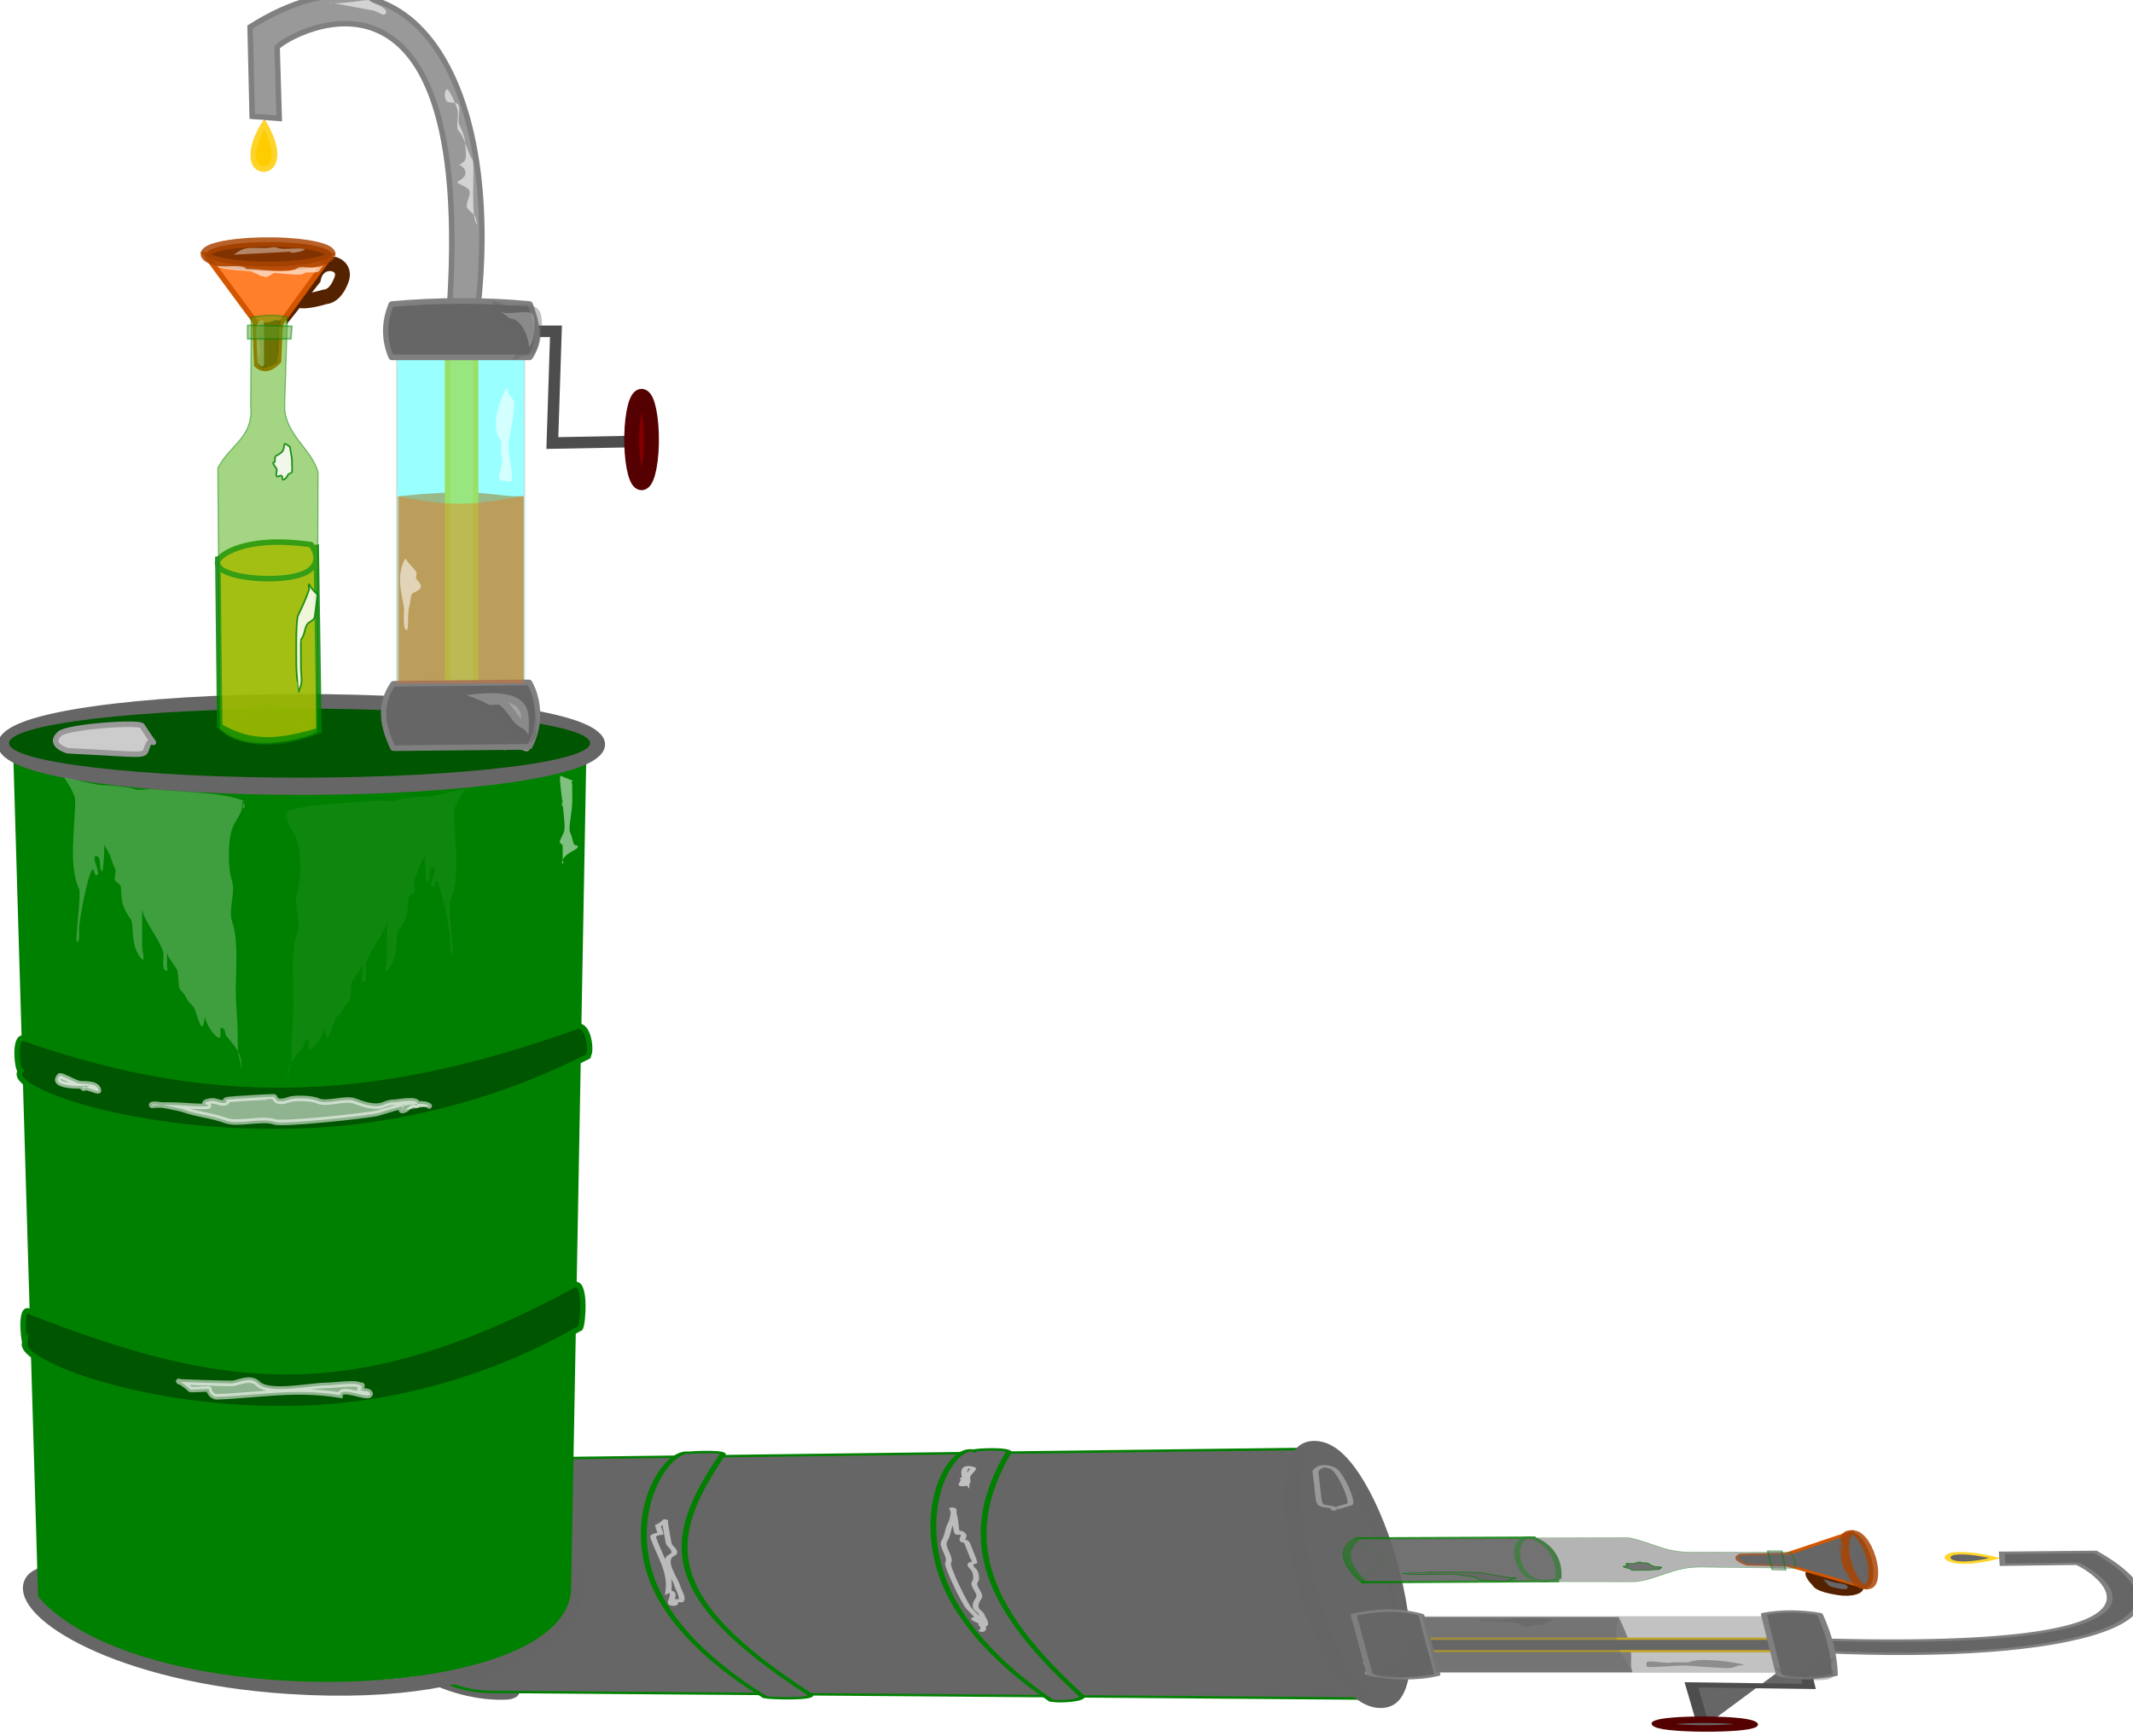 <?xml version="1.0" encoding="UTF-8"?>
<svg version="1.1" viewBox="0 0 608.39 495.11" xmlns="http://www.w3.org/2000/svg">
<defs>
<filter id="a" color-interpolation-filters="sRGB">
<feGaussianBlur stdDeviation="0.376"/>
</filter>
</defs>
<g transform="translate(-27.592 -556.96)">
<g transform="matrix(1.57,0,0,1.57,52.799,-805.41)">
<g transform="matrix(.109 .44 -1.05 0 1277.7 1136.8)" fill="#666">
<g transform="matrix(.889 0 0 .889 -177.52 -581.27)" fill="#666">
<g transform="translate(16.504,7.916)">
<path transform="matrix(1 0 0 .816 1.895 752.73)" d="m281.09 1459.7c1.328 11.696-13.393 31.647-58.788 28.054-34.75-2.751-54.86-18.528-52.311-25.997 2.353-6.894 27.354 0.486 60.015 1.064 32.299 0.571 50.249-8.834 51.102-2.945" color="#000000" stroke="#666" stroke-linecap="round" stroke-opacity=".995" stroke-width="3.736"/>
<path transform="translate(0,308.27)" d="m168.38 1467.6 5.079 172.28c21.738 24.494 108.49 21.557 107.82-1.953l3.125-171.11z" stroke="#008000" stroke-width="1.125px"/>
<path transform="matrix(1 0 0 .702 1.895 738.91)" d="m283.97 1475.8c-2.857 6.602-31.651 11.486-64.313 10.908-32.662-0.578-56.824-6.397-53.967-12.999 2.857-6.602 31.651-11.486 64.313-10.908 32.299 0.571 56.357 6.274 54.041 12.811" color="#000000" stroke="#666" stroke-linecap="round" stroke-opacity=".995" stroke-width="5.37"/>
<g transform="translate(-131.65,-32.816)" stroke="#008000" stroke-width="1.125">
<path transform="translate(0,308.27)" d="m416.98 1562.5c-0.755 0.132-25.026 14.275-59.365 15.294-33.517 0.994-59.6-8.558-56.667-12.32-0.713-0.377-1.308-7.253 0.655-6.683 41.482 14.555 74.055 11.415 112.9-2.369 2.541-0.895 3.13 4.79 2.566 5.673" color="#000000" fill="#666" stroke="#008000" stroke-linecap="round" stroke-opacity=".995" stroke-width="1.125"/>
</g>
<path d="m247.29 1849c0.13-0.373-0.13-1.214 0.391-1.121 0.521 0.093-0.928 1.121-0.391 1.121 0.834 0 1.26-0.789 1.953-1.121 0.811-0.388 1.172 0.483 1.172-0.28 0-1.119-4.083-0.28-4.688-0.28-1.13 0-1.78 0.358-2.344 0.56-1.974 0.708-4.594-0.386-5.86-0.84-1.898-0.68-5.679 0.833-7.423 0-1.238-0.592-4.81-0.656-5.86-0.28-0.269 0.097-1.533 0.571-2.344 0.28-0.523-0.188-0.541-0.668-0.781-0.84-0.088-0.063-8.994 0.469-9.376 0.56-1.219 0.291 0.13 0.187-0.391 0.56-0.742 0.532-2.107-0.463-3.125-0.28-3.466 0.621 1.937 1.121-1.953 1.121-1.884 0-4.133-0.28-6.251-0.28h-3.125c-0.26 0-0.781 0.187-0.781 0 0-0.604 5.965 0.738 6.251 0.84 3.177 1.139 5.721 1.202 8.858 2.326 2.604 0.934 7.459-0.636 10.064 0.297 1.529 0.548 18.555-1.215 21.003-1.8 1.211-0.289 8.486-2.944 10.543-1.469" color="#000000" opacity=".559" stroke="#fff" stroke-linecap="round" stroke-opacity=".995" stroke-width="1.125"/>
<path transform="translate(0,308.27)" d="m183.61 1535.6c-0.521 0.13-1.432 0.911-1.563 0.391-0.13-0.521 3.437 1.13 3.197 0.65-0.198-1.675-3.254-1.235-3.978-1.431-1.27-0.343-3.334-1.616-3.907-1.563-2.332 2.332 5.134 2.177 6.251 1.953z" color="#000000" fill-rule="evenodd" opacity=".591" stroke="#fff" stroke-linecap="round" stroke-opacity=".995" stroke-width="1.125"/>
<g transform="matrix(.967 0 0 1 -120.71 23.049)" stroke="#008000" stroke-width="1.125">
<path transform="translate(0,308.27)" d="m418.17 1562.2c-0.755 0.132-24.599 15.354-58.938 16.372-33.517 0.994-61.205-9.934-58.272-13.695-0.124 1.812-1.333-6.568 0.531-6.237 41.43 15.648 68.525 19.236 115.44-5.346 2.541-0.895 1.879 7.916 1.315 8.799" color="#000000" fill="#666" stroke="#008000" stroke-linecap="round" stroke-opacity=".995" stroke-width="1.144"/>
</g>
<path transform="translate(0,308.27)" d="m234.59 1598.9c0.243-1.899 5.311 0.715 6.064-0.038 0.445-0.445-0.521-0.781-0.781-0.781-0.412 0-1.463-0.1-1.172-0.391 0.13-0.13 0.391 0.575 0.391 0.391 0-0.391-0.276-1.448 0-1.172 0.092 0.092-0.299 0.092-0.391 0-0.684-0.684-5.537 0-6.641 0-3.695 0-11.938 1.956-14.306-0.412-1.501-1.501-4.178 0.022-5.227 0.022-1.181 0-10.917-0.244-10.917-0.391 0-0.335 2.154 1.226 2.322 1.563 0.118 0.237 3.907-0.178 3.907 0 0 0.737 0.826 1.588 1.563 1.563 8.625-0.3 15.817-1.863 25.19-0.352z" color="#000000" fill-rule="evenodd" opacity=".559" stroke="#fff" stroke-linecap="round" stroke-opacity=".995" stroke-width="1.125"/>
<path transform="translate(0,308.27)" d="m214.87 1477.4c0 0.521 0.521 1.563 0 1.563s0.368-1.931 0-1.563c-0.47 0.47-0.181 1.323-0.391 1.953-0.455 1.365-1.456 2.415-1.953 3.907-0.82 2.46-0.893 7.869 0 10.548 0.82 2.461-0.82 5.743 0 8.204 1.359 4.078 0.781 9.567 0.781 14.064 0 3.14 0.391 6.494 0.391 9.767 0 1.541-0.049 2.978 0.391 4.297 0.21 0.63 0.391 2.617 0.391 1.953 0-3.283-1.236-4.279-3.125-6.641-0.387-0.484 4e-3 -1.17-0.781-1.563-0.926-0.463 0.101 2.247-0.781 1.953-1.055-0.352-2.735-3.091-2.735-4.297 0-0.701-0.285 2.449-0.781 1.953-0.51-0.51-1.317-3.661-1.563-3.907-2.344-2.344-0.962-1.743-2.735-3.516-0.549-0.549-0.24-3.486-0.781-4.297-0.464-0.696-1.033-1.549-1.563-2.344-0.162-0.242-0.391-1.073-0.391-0.781v2.735c0 0.261 0.26 0.781 0 0.781-1.302 0-0.492-3.037-0.781-3.907-1.002-3.007-4.297-6.752-4.297-8.985v7.813c0 0.912 0.645 3.379 0 2.735-2.563-2.563-1.536-6.992-2.344-8.204-1.321-1.981-1.953-3.082-1.953-6.251 0-0.864-0.867-1.258-1.172-1.563-0.375-0.375 0.247-1.851 0-2.344-0.565-1.131-0.843-2.139-1.172-3.125-0.016-0.049-1.478-2.344-1.172-2.344 0.206 0-0.053 6.029-0.391 5.86-0.759-0.38 0.056-3.125-1.172-3.125-1.302 0 1.302 3.907 0 3.907-0.47 0-0.449-1.504-0.781-1.172-0.969 0.969-2.735 10.589-2.735 12.111 0 0.358 0.194 2.735-0.391 2.735-0.541 0 0.933-9.854 0.391-10.939-2.221-4.442-0.781-12.731-0.781-17.971 0-1.525-2.22-4.625-2.212-4.633 0.29-0.29 6.034 1.469 7.83 1.469 1.167 0 5.607 0.377 6.493 0.82 0.726 0.363 2.715-0.082 3.516 0 6.624 0.674 14.123 0.529 18.752 2.344z" color="#000000" fill-rule="evenodd" opacity=".247"/>
<path transform="translate(0,308.27)" d="m279.72 1472.3c-0.555 0.122 0.576 6.251 0.391 6.251-0.391 0 0-1.563 0-1.172 0 1.858 0.391 3.496 0.391 5.469 0 0.917-0.403 1.587-0.781 2.344-0.628 1.256 0.391 0.74 0.391 1.563v2.735c0 0.26 0.26 0.781 0 0.781-0.26 0-0.116-0.548 0-0.781 0.825-1.649 3.125-1.967 3.125-2.735 0-0.291-0.651-0.13-0.781-0.391-0.372-0.745-0.402-1.585-0.781-2.344-0.53-1.06 0.391-3.916 0.391-6.641v-3.125c0-0.26-0.26-0.781 0-0.781 0.874 0-1.595-0.723-2.344-1.172z" color="#000000" fill-rule="evenodd" opacity=".498"/>
<path transform="matrix(1 0 0 .588 1.504 906.76)" d="m283.97 1475.8c-2.857 6.602-31.651 11.486-64.313 10.908-32.662-0.578-56.824-6.397-53.967-12.999 2.857-6.602 31.651-11.486 64.313-10.908 32.299 0.571 56.357 6.274 54.041 12.811" color="#000000"/>
<path transform="translate(0,308.27)" d="m178.93 1467.2c17.626 0.878 15.335 1.373 16.408-1.172 0.867-2.058 2.558 1.971-1.172-3.907-0.574-0.904-15.177 0.163-16.799 1.563-2.662 2.297 1.563 3.516 1.563 3.516z" stroke="#999" stroke-width="1.125px"/>
<path d="m268.13 1774.8c4.305-0.86 5.118 1.134 4.44-0.287-0.958-2.006 0.732-1.346 0.269-2.006-1.399-1.993-5.433-2.582-5.247-0.287 0.206 2.542 0.538 2.579 0.538 2.579z" stroke="#999" stroke-width="1.125px"/>
<path d="m223.53 1788c0 0.521-0.521 1.563 0 1.563s-0.368-1.931 0-1.563c0.47 0.47 0.181 1.323 0.391 1.953 0.455 1.365 1.456 2.415 1.953 3.907 0.82 2.46 0.893 7.869 0 10.548-0.82 2.461 0.82 5.743 0 8.204-1.359 4.078-0.781 9.567-0.781 14.064 0 3.14-0.391 6.494-0.391 9.767 0 1.541 0.049 2.978-0.391 4.297-0.21 0.63-0.391 2.617-0.391 1.953 0-3.283 1.236-4.279 3.125-6.641 0.387-0.484-4e-3 -1.17 0.781-1.563 0.926-0.463-0.101 2.247 0.781 1.953 1.055-0.352 2.735-3.091 2.735-4.297 0-0.701 0.285 2.449 0.781 1.953 0.51-0.51 1.317-3.661 1.563-3.907 2.344-2.344 0.962-1.743 2.735-3.516 0.549-0.549 0.24-3.486 0.781-4.297 0.464-0.696 1.033-1.549 1.563-2.344 0.162-0.242 0.391-1.073 0.391-0.781v2.735c0 0.261-0.26 0.781 0 0.781 1.302 0 0.492-3.037 0.781-3.907 1.002-3.007 4.297-6.752 4.297-8.985v7.813c0 0.912-0.645 3.379 0 2.735 2.563-2.563 1.536-6.992 2.344-8.204 1.321-1.981 1.953-3.082 1.953-6.251 0-0.864 0.867-1.258 1.172-1.563 0.375-0.375-0.247-1.851 0-2.344 0.565-1.131 0.843-2.139 1.172-3.125 0.016-0.049 1.478-2.344 1.172-2.344-0.206 0 0.053 6.029 0.391 5.86 0.759-0.38-0.056-3.125 1.172-3.125 1.302 0-1.302 3.907 0 3.907 0.47 0 0.449-1.504 0.781-1.172 0.969 0.969 2.735 10.589 2.735 12.111 0 0.358-0.194 2.735 0.391 2.735 0.541 0-0.933-9.854-0.391-10.939 2.221-4.442 0.781-12.731 0.781-17.971 0-1.525 2.22-4.625 2.212-4.633-0.29-0.29-6.034 1.469-7.83 1.469-1.167 0-5.607 0.377-6.493 0.82-0.726 0.363-2.715-0.082-3.516 0-6.624 0.674-14.123 0.529-18.752 2.344z" color="#000000" fill-rule="evenodd" opacity=".061"/>
</g>
<g transform="matrix(.416 0 0 .416 265.03 554.03)">
<path d="m37.194 2749.1h35.423l-1.771 54.906 46.936-0.886" stroke="#4d4d4d" stroke-width="5.672"/>
<path d="m-70.628 2647.2c13.142 23.331-3.394 26.215-5.19 18.129-1.796-8.085 5.19-18.129 5.19-18.129z" stroke="#ffd42a" stroke-width="2.701px"/>
<path d="m19.04 2753.9c19.539-214.38-85.285-146-83.397-144.1l1.021 34.705-13.27-1.021-1.021-43.892c82.376-52.13 127.58 33.73 110.15 151.37z" stroke="#808080" stroke-width="2.701px"/>
<path d="m-4.197 2830.1c43.23-4.469 45.928 0.667 60.613 0 0.215-0.01 0.388 0.1 0.388 0.224v93.802c0 0.124-0.173 0.224-0.388 0.224h-60.613c-0.215 0-0.388-0.1-0.388-0.224v-93.802c0-0.124 0.174-0.202 0.388-0.224z" color="#000000" fill-rule="evenodd" opacity=".761"/>
<g transform="matrix(-1,0,0,1.069,-59.412,616.64)" fill-rule="evenodd" stroke-linecap="round" stroke-opacity=".995">
<rect x="-92.623" y="1996.9" width="13.891" height="175.34" rx="1.062" ry=".606" color="#000000" stroke="#fc0" stroke-width="2.612"/>
<rect x="-116.63" y="1990.7" width="62.798" height="181.89" rx="1.062" ry=".606" color="#000000" opacity=".401" stroke="#ccc" stroke-width="1.045"/>
<path d="m-119.03 1982.3c22.534-1.986 45.069-1.825 67.603 0 0.217 0.018 0.343 0.109 0.393 0.224 3.478 8.016 3.623 16.033 0 24.049-0.052 0.115-0.175 0.224-0.393 0.224h-67.603c-0.218 0-0.319-0.121-0.393-0.224-5.734-8.016-2.946-16.033 0-24.049 0.043-0.118 0.176-0.205 0.393-0.224z" color="#000000" stroke="#808080" stroke-width="2.612"/>
<path d="m-118.76 2156.2 66.484 0.623c0.212 0 0.309 0.122 0.383 0.224 7.085 9.717 4.935 19.435 0 29.153-0.057 0.112-0.171 0.226-0.383 0.224l-66.484-0.623c-0.212 0-0.319-0.115-0.383-0.224-4.712-8.082-5.536-19.561 0-29.153 0.063-0.109 0.171-0.226 0.383-0.224z" color="#000000" stroke="#808080" stroke-width="2.612"/>
</g>
<path d="m-4.956 2830.1c32.566 7.089 44.87 2.317 61.368 0 0.216-0.03 0.393 0.098 0.393 0.219v91.52c0 0.121-0.175 0.219-0.393 0.219h-61.368c-0.218 0-0.393-0.098-0.393-0.219v-91.52c0-0.121 0.181-0.265 0.393-0.219z" color="#000000" fill-rule="evenodd" opacity=".339"/>
<g transform="matrix(.869 0 0 .869 -36.259 766.75)">
<g transform="translate(-68.332,22.889)">
<path d="m56.55 2228.5c2.669-13.025 19.709-9.559 15.821 0.673-3.767 9.912-8.642 9.428-9.762 9.762-19.774 5.892-16.184-2.517-16.494 2.693z" stroke="#520" stroke-width="8.393"/>
<path transform="translate(0,308.27)" d="m-4.371 1906.7 27.848 37.767 1.021 24.498c3.434 3.212 7.454 2.908 12.249-2.041l1.021-20.925 28.283-38.788z" stroke="#d45500" stroke-width="3.109px"/>
<path transform="translate(4.648e-8,304.7)" d="m66.723 1910.6c-1.707 3.791-18.911 6.595-38.427 6.263-19.515-0.332-33.952-3.673-32.245-7.464 1.707-3.791 18.911-6.595 38.427-6.263 19.298 0.328 33.673 3.603 32.289 7.356" color="#000000" fill-rule="evenodd" stroke-width="0"/>
<path transform="translate(-.51 304.7)" d="m66.723 1910.6c-1.707 3.791-18.911 6.595-38.427 6.263-19.515-0.332-33.952-3.673-32.245-7.464 1.707-3.791 18.911-6.595 38.427-6.263 19.298 0.328 33.673 3.603 32.289 7.356" color="#000000" opacity=".842" stroke="#a40" stroke-width="5.285"/>
<path transform="translate(0,308.27)" d="m62.548 1911.7c-3.307 4.694-11.947 0.487-15.361 2.763-5.02 3.346-19.963 0.37-27.794 0.37-1.714 0-0.963-0.661-2.042-1.021-2.822-0.941-8.31-0.51-11.228-0.51-3.042 0-4.282-0.34-4.105-0.163 2.457 2.457 19.337 2.635 19.926 3.225 0.998 0.998 3.085 1.043 4.083 2.042 0.425 0.425 2.604 0.444 3.03 0.869 0.963 0.963 4.393-2.193 5.451-2.193 3.268 0 15.004 1.827 16.527 0.304 1.218-1.218 6.325-0.103 8.161-1.021 1.321-0.66 2.353-3.667 3.35-4.664z" color="#000000" fill-rule="evenodd" opacity=".611"/>
<path transform="translate(0,308.27)" d="m37.318 1943.9c-3.769-0.738-3.674 1.091-7.206 1.091-0.409 0-3.234-0.338-3.573 0-0.016 0.016-0.931 1.863-1.021 2.042-1.613 3.227 0.51 8.097 0.51 11.738 0 2.712 0.7 4.914-0.51 6.124-0.601 0.602 0 3.402 0 2.552 0-0.34-0.34-1.021 0-1.021 0.38 0-0.345 2.217-0.076 2.486 0.313 1.916 3.099 2.636 4.447 1.758 1.477-0.963 4.534-1.407 4.886-2.491 1.478 0.104 1.667-1.978 1.162-2.921 1.46-2.521 0.878-15.655 1.314-18.591 0.68-0.68 0.343 0.35 0.874-1.243 0.274-0.823-0.412-1.871 0.364-2.259 0.819-0.41-0.936 0.387-0.085 0.728" color="#000000" fill-rule="evenodd" opacity=".842"/>
<path d="m26.634 2252.2c-1.16 2.372-1.834 1.374-2.235 3.573-0.397 2.178 0.304 18.975 0.559 19.904 0.336 1.228 2.475 3.644 3.353 2.042 0.376-0.687 0.279-2.195 0.279-3.573 0-3.269 0.002-20.403 0-20.415-0.326-1.788-0.832-1.531-1.956-1.531z" color="#000000" fill-rule="evenodd" opacity=".543"/>
<path transform="translate(0,308.27)" d="m11.445 1906.7c6.8-4.954 8.716-3.703 17.84-3.703 2.606 0 5.197-1.104 7.405 0 2.232 1.116 12.364-0.55 14.811 0.673 1.391 0.695-9.482 3.086-7.742 1.347" color="#000000" fill-rule="evenodd" opacity=".409"/>
</g>
<g transform="translate(3.062,-9.697)" stroke="#008000" stroke-width="3.109">
<path d="m-12.759 2517.1c-8.676-2.552-19.394-10.718-19.394-10.718-6.295-5.379-12.589-6.337-18.884 0.51 0 0-5.104 4.083-7.145 4.593-2.042 0.51-8.676 3.573-8.676 3.573 17.317 13.997 44.06 6.482 54.099 2.042z" filter="url(#a)" opacity=".733" stroke-width="3.109px"/>
<g opacity=".842">
<path transform="translate(0,308.27)" d="m-68.9 2111.4 1.021 94.418c20.272 12.426 38.54 7.489 56.141 2.552l-1.531-103.6z" stroke-width="3.109"/>
<path transform="translate(0,308.27)" d="m-16.332 2103.2c-40.141-5.614-51.593 7.655-51.547 7.655-9.471 11.365 39.332 15.985 51.037 6.635 7.524-6.01 0.51-14.29 0.51-14.29z" stroke-width="3.109px"/>
</g>
<path d="m-67.879 2515.6c15.138 16.079 53.756 4.441 55.12 1.531l0.51-146.48c-3.231-12.995-19.196-21.756-18.884-37.767l1.531-50.016c-6.805-1.732-13.61-0.938-20.415 0l-0.346 49.977c1.715 17.961-11.214 21.627-18.537 35.254z" opacity=".49" stroke-width=".622"/>
<path d="m-52.058 2287.5 1e-5 7.656 24.498-1e-4 0.51-7.145z" opacity=".47" stroke-width=".933"/>
<path transform="translate(0,308.27)" d="m-28.07 2048.1c0.128 2.389 1.021 5.388 1.021 7.145 0 2.22 0.313 6.519 0 7.145-0.04 0.08-2.002 0.941-2.042 1.021-0.615 1.23-1.009 2.291-2.552 3.062-0.978 0.489-0.745-1.766-1.021-2.042-0.899-0.899-2.509 1.106-3.062 0-0.544-1.089 0.544-2.994 0-4.083-0.447-0.894-2.871-3.573-1.531-3.573 1.238 0 0.145-2.697 1.021-3.573 0.191-0.191 3.336-1.569 4.083-3.062 1.629-3.259-0.515-5.72 4.083-2.042z" color="#000000" fill-rule="evenodd" opacity=".842" stroke-width=".933"/>
<path transform="translate(0,308.27)" d="m-17.353 2125.7c-0.694 0.856 0.314 2.12 0 3.062-1.567 4.702-4.263 10.568-6.124 14.29-1.556 3.112-1.021 25.194-1.021 30.112 0 1.376 0.981 13.27 1.021 13.27 0.846 0 0.358-0.716 0.51-1.021 2.34-4.679 1.021-7.573 1.021-12.759 0-1.618-0.107-15.714 0-15.821 2.383-2.383 1.849-6.953 4.083-9.187 0.673-0.673 2.766-1.449 3.573-3.062 0.125-0.249 1.886-12.914 1.531-13.27-1.784-1.784-2.853-2.714-4.593-5.614z" color="#000000" fill-rule="evenodd" opacity=".842" stroke-width=".933"/>
</g>
</g>
<path transform="translate(0,308.27)" d="m45.273 2431.2c1.671 0.728 2.991 0.666 4.66 0.666 3.604 0 9.176-1.476 11.318 0.666 1.635 1.635 0.899 15.013-1.997 15.979 0.66-1.102-2.401-13.97-9.321-13.981-1.006-1.006-3.242-2.478-4.66-3.329z" color="#000000" fill-rule="evenodd" opacity=".401" stroke="#666" stroke-linecap="round" stroke-opacity=".995" stroke-width="7.293"/>
<path d="m28.629 2927.9c34.695-4.955 30.556 9.833 30.556 19.308 0 0.993-1.156-1.961-2.445-2.663-2.631-1.433-4.7-3.02-6.111-5.326-0.528-0.863-4.587-6.243-6.111-6.658-1.018-0.277-4.114 0.422-4.889 0-3.119-1.699-5.824-2.969-11-4.66z" color="#000000" fill-rule="evenodd" opacity=".401" stroke="#666" stroke-linecap="round" stroke-opacity=".995" stroke-width="7.293"/>
<path transform="translate(0,308.27)" d="m48.602 2468.5c-3.547 4.611-8.396 20.232-3.329 25.3 1.122 1.122-0.206 6.911 0.666 8.655 1.405 2.809-2.554 9.43-0.666 11.318 0.347 0.347 4.808 1.184 5.326 0.666 1.456-1.456-1.332-12.282-1.332-17.976 0-2.273 3.872-18.887 2.663-21.305-2.038-4.077-2.242-1.221-3.329-6.658z" color="#000000" fill-rule="evenodd" opacity=".563"/>
<path transform="translate(0,308.27)" d="m-1.332 2552.4c-5.504 9.003-0.666 20.802-0.666 25.3 0 1.477-0.735 9.987 1.332 9.987 1.065 0 0.139-8.406 1.332-11.984 0.441-1.324 0.502-5.163 1.332-5.992 0.811-0.81 5.463-1.724 3.995-4.66-0.508-1.016-1.501-1.67-1.997-2.663-0.42-0.841 0.516-2.555 0-3.329-1.941-2.911-3.18-3.081-5.326-6.658z" color="#000000" fill-rule="evenodd" opacity=".563"/>
<path d="m33.955 2696.8c-3.633-3.256-0.864-29.421-2.366-31.958-2.882-4.866-3.629-10.742-7.099-14.647-0.78-0.878 0-7.276 0-8.655 0-1.834-4.136-11.318-5.324-11.318-1.46 0-1.551 5.119 0 5.992 1.435 0.807 4.423 0.317 5.324 1.331 1.657 1.865-0.528 7.466 0.592 9.987 1.196 2.692 2.958 6.139 2.958 9.321 0 1.936 0.753 6.295 0 7.989-0.593 1.336-2.138 1.74-2.958 2.663 1.25-0.163 6.635 4.238-0.592 7.989-1.581 0.821 3.51 1.953 5.324 3.995 1.743 1.962-2.299 7.399-0.592 9.321 3.517 3.958 3.657 1.939 4.732 7.989z" color="#000000" fill-rule="evenodd" opacity=".563"/>
<path d="m-39.281 2587.4c2.929 1.731 19.647-1.404 19.973-1.128 1.554 1.316 3.156 2.018 3.995 2.255 0.723 0.204 7.369 3.363 3.329 5.074-0.518 0.219-4.261-2.255-5.992-2.255" color="#000000" fill-rule="evenodd" opacity=".563"/>
<path transform="translate(-1.6169e-8,310.04)" d="m119.53 2494.1c-0.234 11.694-2.597 20.344-5.277 19.321-2.68-1.023-4.662-11.332-4.428-23.025 0.234-11.694 2.597-20.344 5.277-19.321 2.65 1.012 4.624 11.113 4.434 22.691" color="#000000" fill-rule="evenodd" stroke="#500" stroke-linecap="round" stroke-opacity=".995" stroke-width="7.293"/>
</g>
</g>
</g>
<g transform="matrix(.889 0 0 .889 -177.52 -581.27)">
<g transform="translate(16.504,7.916)">
<path transform="matrix(1 0 0 .816 1.895 752.73)" d="m281.09 1459.7c1.328 11.696-13.393 31.647-58.788 28.054-34.75-2.751-54.86-18.528-52.311-25.997 2.353-6.894 27.354 0.486 60.015 1.064 32.299 0.571 50.249-8.834 51.102-2.945" color="#000000" fill="none" stroke="#666" stroke-linecap="round" stroke-opacity=".995" stroke-width="3.736"/>
<path transform="translate(0,308.27)" d="m168.38 1467.6 5.079 172.28c21.738 24.494 108.49 21.557 107.82-1.953l3.125-171.11z" fill="#008000" stroke="#008000" stroke-width="1.125px"/>
<path transform="matrix(1 0 0 .702 1.895 738.91)" d="m283.97 1475.8c-2.857 6.602-31.651 11.486-64.313 10.908-32.662-0.578-56.824-6.397-53.967-12.999 2.857-6.602 31.651-11.486 64.313-10.908 32.299 0.571 56.357 6.274 54.041 12.811" color="#000000" fill="none" stroke="#666" stroke-linecap="round" stroke-opacity=".995" stroke-width="5.37"/>
<g transform="translate(-131.65,-32.816)" fill="#050" stroke="#008000" stroke-width="1.125">
<path transform="translate(0,308.27)" d="m416.98 1562.5c-0.755 0.132-25.026 14.275-59.365 15.294-33.517 0.994-59.6-8.558-56.667-12.32-0.713-0.377-1.308-7.253 0.655-6.683 41.482 14.555 74.055 11.415 112.9-2.369 2.541-0.895 3.13 4.79 2.566 5.673" color="#000000" fill="#050" stroke="#008000" stroke-linecap="round" stroke-opacity=".995" stroke-width="1.125"/>
</g>
<path d="m247.29 1849c0.13-0.373-0.13-1.214 0.391-1.121 0.521 0.093-0.928 1.121-0.391 1.121 0.834 0 1.26-0.789 1.953-1.121 0.811-0.388 1.172 0.483 1.172-0.28 0-1.119-4.083-0.28-4.688-0.28-1.13 0-1.78 0.358-2.344 0.56-1.974 0.708-4.594-0.386-5.86-0.84-1.898-0.68-5.679 0.833-7.423 0-1.238-0.592-4.81-0.656-5.86-0.28-0.269 0.097-1.533 0.571-2.344 0.28-0.523-0.188-0.541-0.668-0.781-0.84-0.088-0.063-8.994 0.469-9.376 0.56-1.219 0.291 0.13 0.187-0.391 0.56-0.742 0.532-2.107-0.463-3.125-0.28-3.466 0.621 1.937 1.121-1.953 1.121-1.884 0-4.133-0.28-6.251-0.28h-3.125c-0.26 0-0.781 0.187-0.781 0 0-0.604 5.965 0.738 6.251 0.84 3.177 1.139 5.721 1.202 8.858 2.326 2.604 0.934 7.459-0.636 10.064 0.297 1.529 0.548 18.555-1.215 21.003-1.8 1.211-0.289 8.486-2.944 10.543-1.469" color="#000000" fill="#fff" opacity=".559" stroke="#fff" stroke-linecap="round" stroke-opacity=".995" stroke-width="1.125"/>
<path transform="translate(0,308.27)" d="m183.61 1535.6c-0.521 0.13-1.432 0.911-1.563 0.391-0.13-0.521 3.437 1.13 3.197 0.65-0.198-1.675-3.254-1.235-3.978-1.431-1.27-0.343-3.334-1.616-3.907-1.563-2.332 2.332 5.134 2.177 6.251 1.953z" color="#000000" fill="#fff" fill-rule="evenodd" opacity=".591" stroke="#fff" stroke-linecap="round" stroke-opacity=".995" stroke-width="1.125"/>
<g transform="matrix(.967 0 0 1 -120.71 23.049)" fill="#050" stroke="#008000" stroke-width="1.125">
<path transform="translate(0,308.27)" d="m418.17 1562.2c-0.755 0.132-24.599 15.354-58.938 16.372-33.517 0.994-61.205-9.934-58.272-13.695-0.124 1.812-1.333-6.568 0.531-6.237 41.43 15.648 68.525 19.236 115.44-5.346 2.541-0.895 1.879 7.916 1.315 8.799" color="#000000" fill="#050" stroke="#008000" stroke-linecap="round" stroke-opacity=".995" stroke-width="1.144"/>
</g>
<path transform="translate(0,308.27)" d="m234.59 1598.9c0.243-1.899 5.311 0.715 6.064-0.038 0.445-0.445-0.521-0.781-0.781-0.781-0.412 0-1.463-0.1-1.172-0.391 0.13-0.13 0.391 0.575 0.391 0.391 0-0.391-0.276-1.448 0-1.172 0.092 0.092-0.299 0.092-0.391 0-0.684-0.684-5.537 0-6.641 0-3.695 0-11.938 1.956-14.306-0.412-1.501-1.501-4.178 0.022-5.227 0.022-1.181 0-10.917-0.244-10.917-0.391 0-0.335 2.154 1.226 2.322 1.563 0.118 0.237 3.907-0.178 3.907 0 0 0.737 0.826 1.588 1.563 1.563 8.625-0.3 15.817-1.863 25.19-0.352z" color="#000000" fill="#fff" fill-rule="evenodd" opacity=".559" stroke="#fff" stroke-linecap="round" stroke-opacity=".995" stroke-width="1.125"/>
<path transform="translate(0,308.27)" d="m214.87 1477.4c0 0.521 0.521 1.563 0 1.563s0.368-1.931 0-1.563c-0.47 0.47-0.181 1.323-0.391 1.953-0.455 1.365-1.456 2.415-1.953 3.907-0.82 2.46-0.893 7.869 0 10.548 0.82 2.461-0.82 5.743 0 8.204 1.359 4.078 0.781 9.567 0.781 14.064 0 3.14 0.391 6.494 0.391 9.767 0 1.541-0.049 2.978 0.391 4.297 0.21 0.63 0.391 2.617 0.391 1.953 0-3.283-1.236-4.279-3.125-6.641-0.387-0.484 4e-3 -1.17-0.781-1.563-0.926-0.463 0.101 2.247-0.781 1.953-1.055-0.352-2.735-3.091-2.735-4.297 0-0.701-0.285 2.449-0.781 1.953-0.51-0.51-1.317-3.661-1.563-3.907-2.344-2.344-0.962-1.743-2.735-3.516-0.549-0.549-0.24-3.486-0.781-4.297-0.464-0.696-1.033-1.549-1.563-2.344-0.162-0.242-0.391-1.073-0.391-0.781v2.735c0 0.261 0.26 0.781 0 0.781-1.302 0-0.492-3.037-0.781-3.907-1.002-3.007-4.297-6.752-4.297-8.985v7.813c0 0.912 0.645 3.379 0 2.735-2.563-2.563-1.536-6.992-2.344-8.204-1.321-1.981-1.953-3.082-1.953-6.251 0-0.864-0.867-1.258-1.172-1.563-0.375-0.375 0.247-1.851 0-2.344-0.565-1.131-0.843-2.139-1.172-3.125-0.016-0.049-1.478-2.344-1.172-2.344 0.206 0-0.053 6.029-0.391 5.86-0.759-0.38 0.056-3.125-1.172-3.125-1.302 0 1.302 3.907 0 3.907-0.47 0-0.449-1.504-0.781-1.172-0.969 0.969-2.735 10.589-2.735 12.111 0 0.358 0.194 2.735-0.391 2.735-0.541 0 0.933-9.854 0.391-10.939-2.221-4.442-0.781-12.731-0.781-17.971 0-1.525-2.22-4.625-2.212-4.633 0.29-0.29 6.034 1.469 7.83 1.469 1.167 0 5.607 0.377 6.493 0.82 0.726 0.363 2.715-0.082 3.516 0 6.624 0.674 14.123 0.529 18.752 2.344z" color="#000000" fill="#fff" fill-rule="evenodd" opacity=".247"/>
<path transform="translate(0,308.27)" d="m279.72 1472.3c-0.555 0.122 0.576 6.251 0.391 6.251-0.391 0 0-1.563 0-1.172 0 1.858 0.391 3.496 0.391 5.469 0 0.917-0.403 1.587-0.781 2.344-0.628 1.256 0.391 0.74 0.391 1.563v2.735c0 0.26 0.26 0.781 0 0.781-0.26 0-0.116-0.548 0-0.781 0.825-1.649 3.125-1.967 3.125-2.735 0-0.291-0.651-0.13-0.781-0.391-0.372-0.745-0.402-1.585-0.781-2.344-0.53-1.06 0.391-3.916 0.391-6.641v-3.125c0-0.26-0.26-0.781 0-0.781 0.874 0-1.595-0.723-2.344-1.172z" color="#000000" fill="#fff" fill-rule="evenodd" opacity=".498"/>
<path transform="matrix(1 0 0 .588 1.504 906.76)" d="m283.97 1475.8c-2.857 6.602-31.651 11.486-64.313 10.908-32.662-0.578-56.824-6.397-53.967-12.999 2.857-6.602 31.651-11.486 64.313-10.908 32.299 0.571 56.357 6.274 54.041 12.811" color="#000000" fill="#050"/>
<path transform="translate(0,308.27)" d="m178.93 1467.2c17.626 0.878 15.335 1.373 16.408-1.172 0.867-2.058 2.558 1.971-1.172-3.907-0.574-0.904-15.177 0.163-16.799 1.563-2.662 2.297 1.563 3.516 1.563 3.516z" fill="#ccc" stroke="#999" stroke-width="1.125px"/>
<path d="m268.13 1774.8c4.305-0.86 5.118 1.134 4.44-0.287-0.958-2.006 0.732-1.346 0.269-2.006-1.399-1.993-5.433-2.582-5.247-0.287 0.206 2.542 0.538 2.579 0.538 2.579z" fill="#ccc" stroke="#999" stroke-width="1.125px"/>
<path d="m223.53 1788c0 0.521-0.521 1.563 0 1.563s-0.368-1.931 0-1.563c0.47 0.47 0.181 1.323 0.391 1.953 0.455 1.365 1.456 2.415 1.953 3.907 0.82 2.46 0.893 7.869 0 10.548-0.82 2.461 0.82 5.743 0 8.204-1.359 4.078-0.781 9.567-0.781 14.064 0 3.14-0.391 6.494-0.391 9.767 0 1.541 0.049 2.978-0.391 4.297-0.21 0.63-0.391 2.617-0.391 1.953 0-3.283 1.236-4.279 3.125-6.641 0.387-0.484-4e-3 -1.17 0.781-1.563 0.926-0.463-0.101 2.247 0.781 1.953 1.055-0.352 2.735-3.091 2.735-4.297 0-0.701 0.285 2.449 0.781 1.953 0.51-0.51 1.317-3.661 1.563-3.907 2.344-2.344 0.962-1.743 2.735-3.516 0.549-0.549 0.24-3.486 0.781-4.297 0.464-0.696 1.033-1.549 1.563-2.344 0.162-0.242 0.391-1.073 0.391-0.781v2.735c0 0.261-0.26 0.781 0 0.781 1.302 0 0.492-3.037 0.781-3.907 1.002-3.007 4.297-6.752 4.297-8.985v7.813c0 0.912-0.645 3.379 0 2.735 2.563-2.563 1.536-6.992 2.344-8.204 1.321-1.981 1.953-3.082 1.953-6.251 0-0.864 0.867-1.258 1.172-1.563 0.375-0.375-0.247-1.851 0-2.344 0.565-1.131 0.843-2.139 1.172-3.125 0.016-0.049 1.478-2.344 1.172-2.344-0.206 0 0.053 6.029 0.391 5.86 0.759-0.38-0.056-3.125 1.172-3.125 1.302 0-1.302 3.907 0 3.907 0.47 0 0.449-1.504 0.781-1.172 0.969 0.969 2.735 10.589 2.735 12.111 0 0.358-0.194 2.735 0.391 2.735 0.541 0-0.933-9.854-0.391-10.939 2.221-4.442 0.781-12.731 0.781-17.971 0-1.525 2.22-4.625 2.212-4.633-0.29-0.29-6.034 1.469-7.83 1.469-1.167 0-5.607 0.377-6.493 0.82-0.726 0.363-2.715-0.082-3.516 0-6.624 0.674-14.123 0.529-18.752 2.344z" color="#000000" fill="#fff" fill-rule="evenodd" opacity=".061"/>
</g>
<g transform="matrix(.416 0 0 .416 265.03 554.03)">
<path d="m37.194 2749.1h35.423l-1.771 54.906 46.936-0.886" fill="none" stroke="#4d4d4d" stroke-width="5.672"/>
<path d="m-70.628 2647.2c13.142 23.331-3.394 26.215-5.19 18.129-1.796-8.085 5.19-18.129 5.19-18.129z" fill="#fc0" stroke="#ffd42a" stroke-width="2.701px"/>
<path d="m19.04 2753.9c19.539-214.38-85.285-146-83.397-144.1l1.021 34.705-13.27-1.021-1.021-43.892c82.376-52.13 127.58 33.73 110.15 151.37z" fill="#999" stroke="#808080" stroke-width="2.701px"/>
<path d="m-4.197 2830.1c43.23-4.469 45.928 0.667 60.613 0 0.215-0.01 0.388 0.1 0.388 0.224v93.802c0 0.124-0.173 0.224-0.388 0.224h-60.613c-0.215 0-0.388-0.1-0.388-0.224v-93.802c0-0.124 0.174-0.202 0.388-0.224z" color="#000000" fill="#f60" fill-rule="evenodd" opacity=".761"/>
<g transform="matrix(-1,0,0,1.069,-59.412,616.64)" fill-rule="evenodd" stroke-linecap="round" stroke-opacity=".995">
<rect x="-92.623" y="1996.9" width="13.891" height="175.34" rx="1.062" ry=".606" color="#000000" fill="#ffd42a" stroke="#fc0" stroke-width="2.612"/>
<rect x="-116.63" y="1990.7" width="62.798" height="181.89" rx="1.062" ry=".606" color="#000000" fill="#0ff" opacity=".401" stroke="#ccc" stroke-width="1.045"/>
<path d="m-119.03 1982.3c22.534-1.986 45.069-1.825 67.603 0 0.217 0.018 0.343 0.109 0.393 0.224 3.478 8.016 3.623 16.033 0 24.049-0.052 0.115-0.175 0.224-0.393 0.224h-67.603c-0.218 0-0.319-0.121-0.393-0.224-5.734-8.016-2.946-16.033 0-24.049 0.043-0.118 0.176-0.205 0.393-0.224z" color="#000000" fill="#666" stroke="#808080" stroke-width="2.612"/>
<path d="m-118.76 2156.2 66.484 0.623c0.212 0 0.309 0.122 0.383 0.224 7.085 9.717 4.935 19.435 0 29.153-0.057 0.112-0.171 0.226-0.383 0.224l-66.484-0.623c-0.212 0-0.319-0.115-0.383-0.224-4.712-8.082-5.536-19.561 0-29.153 0.063-0.109 0.171-0.226 0.383-0.224z" color="#000000" fill="#666" stroke="#808080" stroke-width="2.612"/>
</g>
<path d="m-4.956 2830.1c32.566 7.089 44.87 2.317 61.368 0 0.216-0.03 0.393 0.098 0.393 0.219v91.52c0 0.121-0.175 0.219-0.393 0.219h-61.368c-0.218 0-0.393-0.098-0.393-0.219v-91.52c0-0.121 0.181-0.265 0.393-0.219z" color="#000000" fill="#f60" fill-rule="evenodd" opacity=".339"/>
<g transform="matrix(.869 0 0 .869 -36.259 766.75)">
<g transform="translate(-68.332,22.889)">
<path d="m56.55 2228.5c2.669-13.025 19.709-9.559 15.821 0.673-3.767 9.912-8.642 9.428-9.762 9.762-19.774 5.892-16.184-2.517-16.494 2.693z" fill="none" stroke="#520" stroke-width="8.393"/>
<path transform="translate(0,308.27)" d="m-4.371 1906.7 27.848 37.767 1.021 24.498c3.434 3.212 7.454 2.908 12.249-2.041l1.021-20.925 28.283-38.788z" fill="#ff7f2a" stroke="#d45500" stroke-width="3.109px"/>
<path transform="translate(4.648e-8,304.7)" d="m66.723 1910.6c-1.707 3.791-18.911 6.595-38.427 6.263-19.515-0.332-33.952-3.673-32.245-7.464 1.707-3.791 18.911-6.595 38.427-6.263 19.298 0.328 33.673 3.603 32.289 7.356" color="#000000" fill="#803300" fill-rule="evenodd" stroke-width="0"/>
<path transform="translate(-.51 304.7)" d="m66.723 1910.6c-1.707 3.791-18.911 6.595-38.427 6.263-19.515-0.332-33.952-3.673-32.245-7.464 1.707-3.791 18.911-6.595 38.427-6.263 19.298 0.328 33.673 3.603 32.289 7.356" color="#000000" fill="none" opacity=".842" stroke="#a40" stroke-width="5.285"/>
<path transform="translate(0,308.27)" d="m62.548 1911.7c-3.307 4.694-11.947 0.487-15.361 2.763-5.02 3.346-19.963 0.37-27.794 0.37-1.714 0-0.963-0.661-2.042-1.021-2.822-0.941-8.31-0.51-11.228-0.51-3.042 0-4.282-0.34-4.105-0.163 2.457 2.457 19.337 2.635 19.926 3.225 0.998 0.998 3.085 1.043 4.083 2.042 0.425 0.425 2.604 0.444 3.03 0.869 0.963 0.963 4.393-2.193 5.451-2.193 3.268 0 15.004 1.827 16.527 0.304 1.218-1.218 6.325-0.103 8.161-1.021 1.321-0.66 2.353-3.667 3.35-4.664z" color="#000000" fill="#fff" fill-rule="evenodd" opacity=".611"/>
<path transform="translate(0,308.27)" d="m37.318 1943.9c-3.769-0.738-3.674 1.091-7.206 1.091-0.409 0-3.234-0.338-3.573 0-0.016 0.016-0.931 1.863-1.021 2.042-1.613 3.227 0.51 8.097 0.51 11.738 0 2.712 0.7 4.914-0.51 6.124-0.601 0.602 0 3.402 0 2.552 0-0.34-0.34-1.021 0-1.021 0.38 0-0.345 2.217-0.076 2.486 0.313 1.916 3.099 2.636 4.447 1.758 1.477-0.963 4.534-1.407 4.886-2.491 1.478 0.104 1.667-1.978 1.162-2.921 1.46-2.521 0.878-15.655 1.314-18.591 0.68-0.68 0.343 0.35 0.874-1.243 0.274-0.823-0.412-1.871 0.364-2.259 0.819-0.41-0.936 0.387-0.085 0.728" color="#000000" fill="#803300" fill-rule="evenodd" opacity=".842"/>
<path d="m26.634 2252.2c-1.16 2.372-1.834 1.374-2.235 3.573-0.397 2.178 0.304 18.975 0.559 19.904 0.336 1.228 2.475 3.644 3.353 2.042 0.376-0.687 0.279-2.195 0.279-3.573 0-3.269 0.002-20.403 0-20.415-0.326-1.788-0.832-1.531-1.956-1.531z" color="#000000" fill="#fff" fill-rule="evenodd" opacity=".543"/>
<path transform="translate(0,308.27)" d="m11.445 1906.7c6.8-4.954 8.716-3.703 17.84-3.703 2.606 0 5.197-1.104 7.405 0 2.232 1.116 12.364-0.55 14.811 0.673 1.391 0.695-9.482 3.086-7.742 1.347" color="#000000" fill="#fff" fill-rule="evenodd" opacity=".409"/>
</g>
<g transform="translate(3.062,-9.697)" stroke="#008000" stroke-width="3.109">
<path d="m-12.759 2517.1c-8.676-2.552-19.394-10.718-19.394-10.718-6.295-5.379-12.589-6.337-18.884 0.51 0 0-5.104 4.083-7.145 4.593-2.042 0.51-8.676 3.573-8.676 3.573 17.317 13.997 44.06 6.482 54.099 2.042z" fill="#250" filter="url(#a)" opacity=".733" stroke-width="3.109px"/>
<g fill="#fc0" opacity=".842">
<path transform="translate(0,308.27)" d="m-68.9 2111.4 1.021 94.418c20.272 12.426 38.54 7.489 56.141 2.552l-1.531-103.6z" stroke-width="3.109"/>
<path transform="translate(0,308.27)" d="m-16.332 2103.2c-40.141-5.614-51.593 7.655-51.547 7.655-9.471 11.365 39.332 15.985 51.037 6.635 7.524-6.01 0.51-14.29 0.51-14.29z" stroke-width="3.109px"/>
</g>
<path d="m-67.879 2515.6c15.138 16.079 53.756 4.441 55.12 1.531l0.51-146.48c-3.231-12.995-19.196-21.756-18.884-37.767l1.531-50.016c-6.805-1.732-13.61-0.938-20.415 0l-0.346 49.977c1.715 17.961-11.214 21.627-18.537 35.254z" fill="#4a0" opacity=".49" stroke-width=".622"/>
<path d="m-52.058 2287.5 1e-5 7.656 24.498-1e-4 0.51-7.145z" fill="#5aa02c" opacity=".47" stroke-width=".933"/>
<path transform="translate(0,308.27)" d="m-28.07 2048.1c0.128 2.389 1.021 5.388 1.021 7.145 0 2.22 0.313 6.519 0 7.145-0.04 0.08-2.002 0.941-2.042 1.021-0.615 1.23-1.009 2.291-2.552 3.062-0.978 0.489-0.745-1.766-1.021-2.042-0.899-0.899-2.509 1.106-3.062 0-0.544-1.089 0.544-2.994 0-4.083-0.447-0.894-2.871-3.573-1.531-3.573 1.238 0 0.145-2.697 1.021-3.573 0.191-0.191 3.336-1.569 4.083-3.062 1.629-3.259-0.515-5.72 4.083-2.042z" color="#000000" fill="#fff" fill-rule="evenodd" opacity=".842" stroke-width=".933"/>
<path transform="translate(0,308.27)" d="m-17.353 2125.7c-0.694 0.856 0.314 2.12 0 3.062-1.567 4.702-4.263 10.568-6.124 14.29-1.556 3.112-1.021 25.194-1.021 30.112 0 1.376 0.981 13.27 1.021 13.27 0.846 0 0.358-0.716 0.51-1.021 2.34-4.679 1.021-7.573 1.021-12.759 0-1.618-0.107-15.714 0-15.821 2.383-2.383 1.849-6.953 4.083-9.187 0.673-0.673 2.766-1.449 3.573-3.062 0.125-0.249 1.886-12.914 1.531-13.27-1.784-1.784-2.853-2.714-4.593-5.614z" color="#000000" fill="#fff" fill-rule="evenodd" opacity=".842" stroke-width=".933"/>
</g>
</g>
<path transform="translate(0,308.27)" d="m45.273 2431.2c1.671 0.728 2.991 0.666 4.66 0.666 3.604 0 9.176-1.476 11.318 0.666 1.635 1.635 0.899 15.013-1.997 15.979 0.66-1.102-2.401-13.97-9.321-13.981-1.006-1.006-3.242-2.478-4.66-3.329z" color="#000000" fill="#fff" fill-rule="evenodd" opacity=".401" stroke="#666" stroke-linecap="round" stroke-opacity=".995" stroke-width="7.293"/>
<path d="m28.629 2927.9c34.695-4.955 30.556 9.833 30.556 19.308 0 0.993-1.156-1.961-2.445-2.663-2.631-1.433-4.7-3.02-6.111-5.326-0.528-0.863-4.587-6.243-6.111-6.658-1.018-0.277-4.114 0.422-4.889 0-3.119-1.699-5.824-2.969-11-4.66z" color="#000000" fill="#fff" fill-rule="evenodd" opacity=".401" stroke="#666" stroke-linecap="round" stroke-opacity=".995" stroke-width="7.293"/>
<path transform="translate(0,308.27)" d="m48.602 2468.5c-3.547 4.611-8.396 20.232-3.329 25.3 1.122 1.122-0.206 6.911 0.666 8.655 1.405 2.809-2.554 9.43-0.666 11.318 0.347 0.347 4.808 1.184 5.326 0.666 1.456-1.456-1.332-12.282-1.332-17.976 0-2.273 3.872-18.887 2.663-21.305-2.038-4.077-2.242-1.221-3.329-6.658z" color="#000000" fill="#fff" fill-rule="evenodd" opacity=".563"/>
<path transform="translate(0,308.27)" d="m-1.332 2552.4c-5.504 9.003-0.666 20.802-0.666 25.3 0 1.477-0.735 9.987 1.332 9.987 1.065 0 0.139-8.406 1.332-11.984 0.441-1.324 0.502-5.163 1.332-5.992 0.811-0.81 5.463-1.724 3.995-4.66-0.508-1.016-1.501-1.67-1.997-2.663-0.42-0.841 0.516-2.555 0-3.329-1.941-2.911-3.18-3.081-5.326-6.658z" color="#000000" fill="#fff" fill-rule="evenodd" opacity=".563"/>
<path d="m33.955 2696.8c-3.633-3.256-0.864-29.421-2.366-31.958-2.882-4.866-3.629-10.742-7.099-14.647-0.78-0.878 0-7.276 0-8.655 0-1.834-4.136-11.318-5.324-11.318-1.46 0-1.551 5.119 0 5.992 1.435 0.807 4.423 0.317 5.324 1.331 1.657 1.865-0.528 7.466 0.592 9.987 1.196 2.692 2.958 6.139 2.958 9.321 0 1.936 0.753 6.295 0 7.989-0.593 1.336-2.138 1.74-2.958 2.663 1.25-0.163 6.635 4.238-0.592 7.989-1.581 0.821 3.51 1.953 5.324 3.995 1.743 1.962-2.299 7.399-0.592 9.321 3.517 3.958 3.657 1.939 4.732 7.989z" color="#000000" fill="#fff" fill-rule="evenodd" opacity=".563"/>
<path d="m-39.281 2587.4c2.929 1.731 19.647-1.404 19.973-1.128 1.554 1.316 3.156 2.018 3.995 2.255 0.723 0.204 7.369 3.363 3.329 5.074-0.518 0.219-4.261-2.255-5.992-2.255" color="#000000" fill="#fff" fill-rule="evenodd" opacity=".563"/>
<path transform="translate(-1.6169e-8,310.04)" d="m119.53 2494.1c-0.234 11.694-2.597 20.344-5.277 19.321-2.68-1.023-4.662-11.332-4.428-23.025 0.234-11.694 2.597-20.344 5.277-19.321 2.65 1.012 4.624 11.113 4.434 22.691" color="#000000" fill="#800000" fill-rule="evenodd" stroke="#500" stroke-linecap="round" stroke-opacity=".995" stroke-width="7.293"/>
</g>
</g>
</g>
</g>
</svg>
